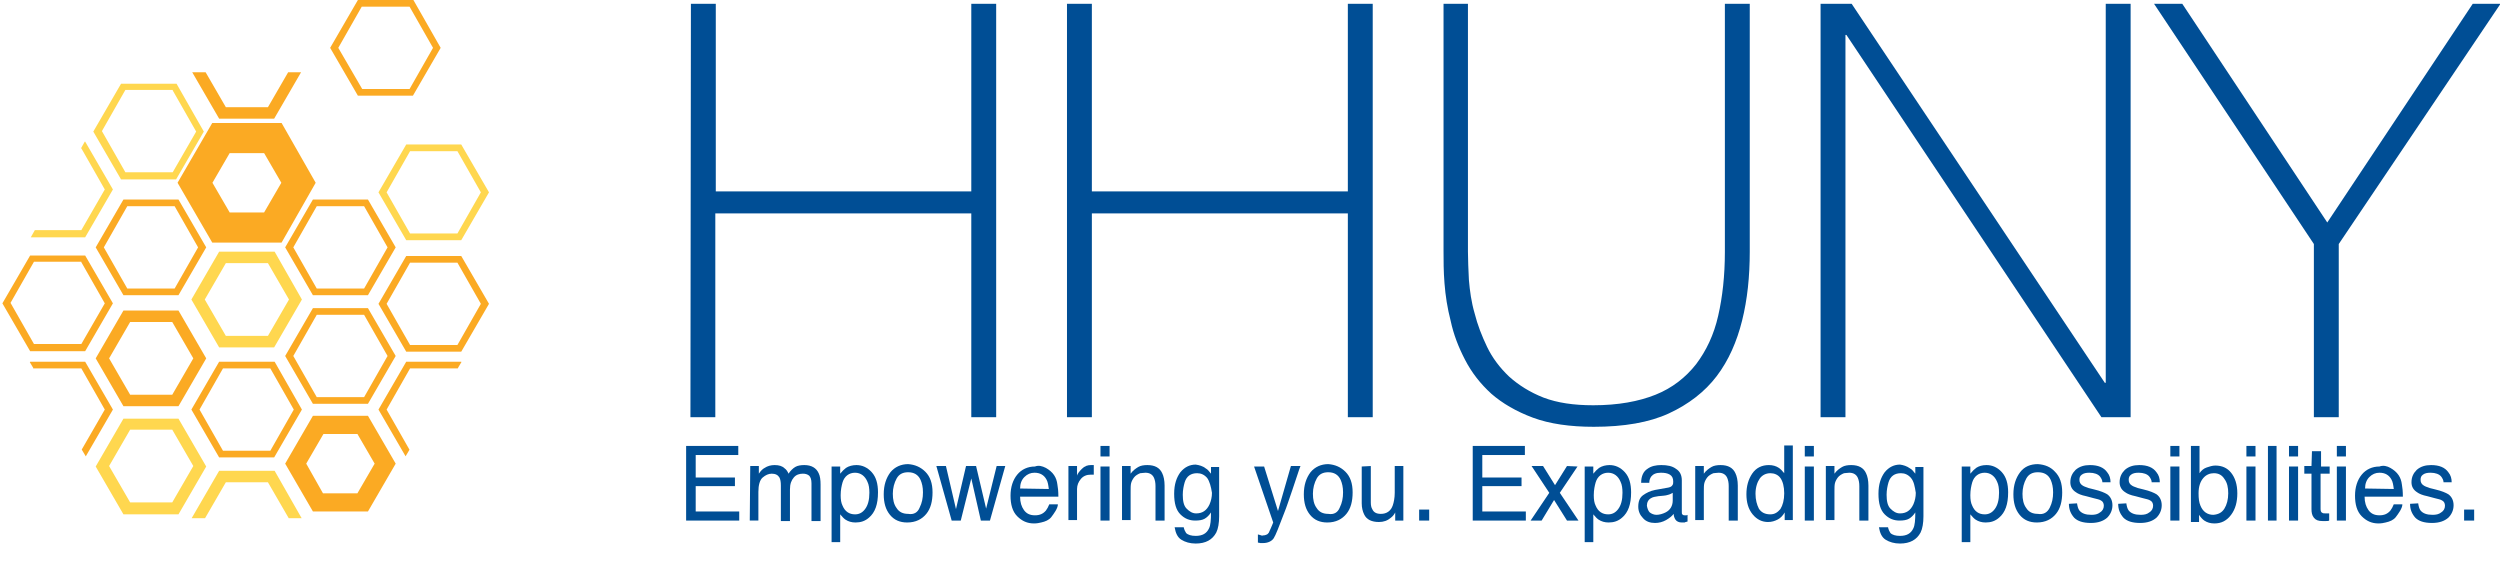 <?xml version="1.0" encoding="UTF-8"?><svg id="Lines_to_inside_drawing" xmlns="http://www.w3.org/2000/svg" xmlns:xlink="http://www.w3.org/1999/xlink" viewBox="0 0 522.5 118.4"><defs><style>.cls-1{clip-path:url(#clippath);}.cls-2,.cls-3{fill:none;}.cls-2,.cls-4,.cls-5,.cls-6{stroke-width:0px;}.cls-3{stroke:#fbaa23;stroke-miterlimit:10;stroke-width:5px;}.cls-4{fill:#fbaa23;}.cls-5{fill:#ffd74f;}.cls-6{fill:#004e95;}</style><clipPath id="clippath"><polygon class="cls-2" points="25.9 15.1 76.4 15.1 103.3 32.7 103.3 64.1 77.1 108.3 37.9 108.3 25.9 108.8 0 65.2 0 61 25.9 15.1"/></clipPath></defs><path class="cls-6" d="m143.4,93.2h10.9v1.9h-8.9v4.7h8.2v1.8h-8.2v5.3h9.1v1.9h-11.1v-15.6h0Z"/><path class="cls-6" d="m156.8,97.4h1.8v1.6c.4-.6.8-1,1.2-1.2.6-.4,1.3-.6,2.1-.6.9,0,1.6.2,2.1.7.3.2.6.6.8,1.1.4-.6.9-1.1,1.4-1.4s1.2-.4,1.9-.4c1.5,0,2.5.6,3,1.7.3.6.4,1.4.4,2.4v7.6h-1.9v-7.9c0-.8-.2-1.3-.5-1.6-.4-.3-.8-.4-1.3-.4-.7,0-1.4.2-1.9.8s-.8,1.3-.8,2.5v6.6h-1.9v-7.4c0-.8-.1-1.3-.3-1.7-.3-.5-.8-.8-1.6-.8-.7,0-1.3.3-1.9.8s-.9,1.6-.9,3v6h-1.8l.1-11.4h0Z"/><path class="cls-6" d="m173.8,97.5h1.8v1.5c.4-.5.8-.9,1.2-1.2.6-.4,1.4-.6,2.2-.6,1.2,0,2.3.5,3.2,1.5s1.3,2.4,1.3,4.2c0,2.5-.6,4.2-1.9,5.3-.8.7-1.7,1-2.8,1-.8,0-1.5-.2-2.1-.6-.3-.2-.7-.6-1.1-1.1v5.8h-1.8v-15.8h0Zm7,8.9c.6-.8.9-1.9.9-3.4,0-.9-.1-1.7-.4-2.3-.5-1.2-1.4-1.9-2.6-1.9s-2.2.7-2.6,2c-.2.7-.4,1.6-.4,2.7,0,.9.1,1.6.4,2.2.5,1.2,1.4,1.8,2.6,1.8.8,0,1.5-.3,2.1-1.1h0Z"/><path class="cls-6" d="m193.4,98.6c1,1,1.5,2.4,1.5,4.3s-.4,3.4-1.3,4.5-2.2,1.8-4,1.8c-1.5,0-2.7-.5-3.6-1.6s-1.3-2.5-1.3-4.3c0-1.9.5-3.4,1.4-4.6.9-1.1,2.2-1.7,3.7-1.7,1.4.1,2.6.6,3.6,1.6h0Zm-1.2,7.5c.5-1,.7-2,.7-3.2,0-1.1-.2-1.9-.5-2.6-.5-1.1-1.4-1.6-2.6-1.6-1.1,0-1.9.4-2.4,1.3s-.8,2-.8,3.2.2,2.2.8,3c.5.8,1.3,1.2,2.4,1.2,1.2.2,2-.3,2.4-1.3h0Z"/><path class="cls-6" d="m197.7,97.4l2.1,9,2.1-9h2.1l2.1,8.9,2.2-8.9h1.8l-3.2,11.4h-1.9l-2-8.8-2.2,8.8h-1.9l-3.2-11.4h2Z"/><path class="cls-6" d="m218.6,97.8c.7.4,1.3.9,1.7,1.5s.6,1.2.7,2c.1.5.2,1.4.2,2.5h-8c0,1.2.3,2.1.8,2.8.5.7,1.2,1.1,2.3,1.1,1,0,1.7-.3,2.3-1,.3-.4.5-.8.7-1.3h1.8c0,.4-.2.9-.5,1.4s-.6.9-.9,1.3c-.5.6-1.2.9-2.1,1.1-.4.1-.9.2-1.5.2-1.4,0-2.5-.5-3.5-1.5s-1.4-2.5-1.4-4.3.5-3.3,1.4-4.4,2.2-1.7,3.7-1.7c.8-.3,1.5-.1,2.3.3h0Zm.6,4.4c-.1-.8-.2-1.5-.5-2-.5-.9-1.3-1.4-2.5-1.4-.8,0-1.5.3-2.1.9s-.9,1.4-.9,2.4l6,.1h0Z"/><path class="cls-6" d="m223.3,97.4h1.8v2c.1-.4.5-.9,1-1.4.6-.6,1.2-.8,1.9-.8h.6v2h-.6c-.9,0-1.6.3-2.1.9s-.8,1.3-.8,2.1v6.5h-1.8v-11.3h0Z"/><path class="cls-6" d="m230,93.2h1.9v2.2h-1.9v-2.2Zm0,4.3h1.9v11.3h-1.9v-11.3Z"/><path class="cls-6" d="m234.5,97.4h1.8v1.6c.5-.7,1.1-1.1,1.6-1.4s1.2-.4,1.9-.4c1.6,0,2.6.6,3.1,1.7.3.6.5,1.5.5,2.6v7.3h-1.9v-7.2c0-.7-.1-1.2-.3-1.7-.3-.7-.9-1.1-1.8-1.1-.4,0-.8.1-1.1.1-.5.2-1,.5-1.3.9s-.5.8-.6,1.2c-.1.4-.1,1-.1,1.7v6h-1.8v-11.3h0Z"/><path class="cls-6" d="m252,97.9c.4.2.7.6,1.1,1.1v-1.4h1.7v10.3c0,1.4-.2,2.6-.6,3.4-.8,1.5-2.2,2.3-4.3,2.3-1.2,0-2.2-.3-3-.8s-1.2-1.4-1.4-2.6h1.9c.1.5.3.9.5,1.2.4.4,1.1.6,2,.6,1.4,0,2.3-.5,2.8-1.6.3-.6.4-1.7.4-3.3-.4.6-.8,1-1.3,1.3s-1.2.4-2,.4c-1.2,0-2.2-.4-3.1-1.3-.9-.9-1.3-2.3-1.3-4.3s.5-3.4,1.3-4.5c.9-1.1,2-1.6,3.2-1.6.7.1,1.5.3,2.1.8h0Zm.3,2c-.6-.7-1.3-1-2.1-1-1.3,0-2.2.6-2.6,1.9-.2.7-.4,1.6-.4,2.6,0,1.3.2,2.3.8,2.9s1.2,1,2,1c1.3,0,2.2-.6,2.8-1.9.3-.7.5-1.5.5-2.4-.2-1.3-.5-2.4-1-3.1h0Z"/><path class="cls-6" d="m269.8,97.4h2c-.3.7-.8,2.4-1.7,5-.7,2-1.2,3.6-1.7,4.8-1.1,2.9-1.8,4.7-2.2,5.3s-1.2,1-2.2,1h-.6c-.1,0-.3-.1-.5-.1v-1.7c.3.1.5.1.7.2s.3,0,.4,0c.3,0,.6-.1.8-.2.2-.1.3-.3.4-.4,0-.1.2-.4.4-.9.2-.5.4-.9.5-1.2l-4-11.7h2.1l2.9,9.3,2.7-9.4h0Z"/><path class="cls-6" d="m281.2,98.6c1,1,1.5,2.4,1.5,4.3s-.4,3.4-1.3,4.5-2.2,1.8-4,1.8c-1.5,0-2.7-.5-3.6-1.6s-1.3-2.5-1.3-4.3c0-1.9.5-3.4,1.4-4.6.9-1.1,2.2-1.7,3.7-1.7,1.4.1,2.6.6,3.6,1.6h0Zm-1.2,7.5c.5-1,.7-2,.7-3.2,0-1.1-.2-1.9-.5-2.6-.5-1.1-1.4-1.6-2.6-1.6-1.1,0-1.9.4-2.4,1.3s-.8,2-.8,3.2.2,2.2.8,3c.5.8,1.3,1.2,2.4,1.2,1.2.2,2-.3,2.4-1.3h0Z"/><path class="cls-6" d="m286.5,97.4v7.6c0,.6.1,1.1.3,1.4.3.7.9,1,1.8,1,1.2,0,2.1-.6,2.5-1.8.2-.6.4-1.5.4-2.6v-5.6h1.8v11.4h-1.7v-1.7c-.2.4-.5.8-.9,1.1-.7.6-1.5.9-2.5.9-1.5,0-2.6-.5-3.1-1.6-.3-.6-.5-1.4-.5-2.3v-7.7l1.9-.1h0Z"/><path class="cls-6" d="m296.6,106.5h2.1v2.3h-2.1v-2.3Z"/><path class="cls-6" d="m307.8,93.2h10.9v1.9h-8.9v4.7h8.2v1.8h-8.2v5.3h9.1v1.9h-11.1v-15.6h0Z"/><path class="cls-6" d="m320.1,97.4h2.4l2.5,4,2.5-4,2.2.1-3.7,5.5,3.9,5.8h-2.4l-2.7-4.3-2.6,4.3h-2.3l3.9-5.8-3.7-5.6h0Z"/><path class="cls-6" d="m331.2,97.5h1.8v1.5c.4-.5.8-.9,1.2-1.2.6-.4,1.4-.6,2.2-.6,1.2,0,2.3.5,3.2,1.5.9,1,1.3,2.4,1.3,4.2,0,2.5-.6,4.2-1.9,5.3-.8.7-1.7,1-2.8,1-.8,0-1.5-.2-2.1-.6-.3-.2-.7-.6-1.1-1.1v5.8h-1.8v-15.8h0Zm7,8.9c.6-.8.9-1.9.9-3.4,0-.9-.1-1.7-.4-2.3-.5-1.2-1.4-1.9-2.6-1.9s-2.2.7-2.6,2c-.2.7-.4,1.6-.4,2.7,0,.9.1,1.6.4,2.2.5,1.2,1.4,1.8,2.6,1.8.8,0,1.5-.3,2.1-1.1h0Z"/><path class="cls-6" d="m348.7,101.9c.4-.1.7-.2.9-.6.1-.2.1-.4.1-.7,0-.6-.2-1.1-.7-1.4s-1.1-.4-1.9-.4c-1,0-1.6.3-2,.8-.2.3-.4.7-.4,1.3h-1.7c0-1.4.5-2.4,1.3-2.9.8-.6,1.8-.8,2.9-.8,1.3,0,2.3.2,3.1.8.8.5,1.2,1.3,1.2,2.4v6.6c0,.2,0,.4.1.5s.2.2.5.2h.3c.1,0,.2,0,.3-.1v1.4c-.3.1-.5.1-.6.2h-.6c-.6,0-1.1-.2-1.4-.7-.1-.2-.3-.6-.3-1.1-.4.5-.9.9-1.6,1.3s-1.5.6-2.3.6c-1,0-1.9-.3-2.5-1-.6-.6-1-1.4-1-2.4,0-1.1.3-1.9,1-2.4s1.5-.9,2.5-1.1l2.8-.5h0Zm-3.9,5.2c.4.3.9.5,1.4.5.6,0,1.3-.2,1.9-.5,1-.5,1.5-1.4,1.5-2.5v-1.6c-.2.1-.5.3-.9.4s-.7.2-1,.2l-1.1.1c-.7.1-1.2.2-1.5.4-.6.3-.9.9-.9,1.6.1.6.3,1.1.6,1.4h0Z"/><path class="cls-6" d="m354.3,97.4h1.8v1.6c.5-.7,1.1-1.1,1.6-1.4s1.2-.4,1.9-.4c1.6,0,2.6.6,3.1,1.7.3.6.5,1.5.5,2.6v7.3h-1.9v-7.2c0-.7-.1-1.2-.3-1.7-.3-.7-.9-1.1-1.8-1.1-.4,0-.8.1-1.1.1-.5.2-1,.5-1.3.9s-.5.8-.6,1.2c-.1.4-.1,1-.1,1.7v6h-1.8v-11.3h0Z"/><path class="cls-6" d="m371.8,97.8c.3.2.7.6,1.1,1.1v-5.8h1.8v15.6h-1.7v-1.6c-.4.7-.9,1.2-1.5,1.5s-1.2.5-2,.5c-1.2,0-2.3-.5-3.2-1.6s-1.3-2.5-1.3-4.2.4-3.1,1.2-4.3c.8-1.2,2-1.8,3.5-1.8.8,0,1.5.2,2.1.6h0Zm-4.2,8.5c.5.8,1.3,1.2,2.4,1.2.9,0,1.5-.4,2.1-1.1.5-.8.8-1.9.8-3.3s-.3-2.5-.8-3.2-1.3-1-2.1-1c-.9,0-1.7.4-2.2,1.1s-.9,1.8-.9,3.2c0,1.3.3,2.3.7,3.1h0Z"/><path class="cls-6" d="m377.2,93.2h1.9v2.2h-1.9v-2.2Zm0,4.3h1.9v11.3h-1.9v-11.3Z"/><path class="cls-6" d="m381.6,97.4h1.8v1.6c.5-.7,1.1-1.1,1.6-1.4s1.2-.4,1.9-.4c1.6,0,2.6.6,3.1,1.7.3.6.5,1.5.5,2.6v7.3h-1.9v-7.2c0-.7-.1-1.2-.3-1.7-.3-.7-.9-1.1-1.8-1.1-.4,0-.8.1-1.1.1-.5.2-1,.5-1.3.9s-.5.8-.6,1.2c-.1.4-.1,1-.1,1.7v6h-1.8v-11.3h0Z"/><path class="cls-6" d="m399.2,97.9c.4.2.7.6,1.1,1.1v-1.4h1.7v10.3c0,1.4-.2,2.6-.6,3.4-.8,1.5-2.2,2.3-4.3,2.3-1.2,0-2.2-.3-3-.8s-1.2-1.4-1.4-2.6h1.9c.1.5.3.9.5,1.2.4.4,1.1.6,2,.6,1.4,0,2.3-.5,2.8-1.6.3-.6.4-1.7.4-3.3-.4.6-.8,1-1.3,1.3s-1.2.4-2,.4c-1.2,0-2.2-.4-3.1-1.3s-1.3-2.3-1.3-4.3.5-3.4,1.3-4.5c.9-1.1,2-1.6,3.2-1.6.7.1,1.4.3,2.1.8h0Zm.2,2c-.6-.7-1.3-1-2.1-1-1.3,0-2.2.6-2.6,1.9-.2.7-.4,1.6-.4,2.6,0,1.3.2,2.3.8,2.9s1.2,1,2,1c1.3,0,2.2-.6,2.8-1.9.3-.7.5-1.5.5-2.4-.2-1.3-.4-2.4-1-3.1h0Z"/><path class="cls-6" d="m410,97.5h1.8v1.5c.4-.5.8-.9,1.2-1.2.6-.4,1.3-.6,2.2-.6,1.2,0,2.3.5,3.2,1.5.9,1,1.3,2.4,1.3,4.2,0,2.5-.6,4.2-1.9,5.3-.8.7-1.7,1-2.8,1-.8,0-1.5-.2-2.1-.6-.3-.2-.7-.6-1.1-1.1v5.8h-1.8v-15.8h0Zm6.9,8.9c.6-.8.9-1.9.9-3.4,0-.9-.1-1.7-.4-2.3-.5-1.2-1.4-1.9-2.6-1.9s-2.2.7-2.6,2c-.2.7-.4,1.6-.4,2.7,0,.9.1,1.6.4,2.2.5,1.2,1.4,1.8,2.6,1.8.8,0,1.5-.3,2.1-1.1Z"/><path class="cls-6" d="m429.5,98.6c1,1,1.5,2.4,1.5,4.3s-.4,3.4-1.3,4.5-2.2,1.8-4,1.8c-1.5,0-2.7-.5-3.6-1.6s-1.3-2.5-1.3-4.3c0-1.9.5-3.4,1.4-4.6s2.2-1.7,3.7-1.7c1.5.1,2.7.6,3.6,1.6h0Zm-1.1,7.5c.5-1,.7-2,.7-3.2,0-1.1-.2-1.9-.5-2.6-.5-1.1-1.4-1.6-2.7-1.6-1.1,0-1.9.4-2.4,1.3s-.8,2-.8,3.2.2,2.2.8,3c.5.8,1.3,1.2,2.4,1.2,1.2.2,2-.3,2.5-1.3h0Z"/><path class="cls-6" d="m434.1,105.2c.1.6.2,1.1.5,1.5.5.6,1.3.9,2.5.9.7,0,1.3-.1,1.8-.5.5-.3.8-.8.8-1.4,0-.5-.2-.9-.6-1.1-.3-.2-.8-.3-1.6-.5l-1.5-.4c-1-.2-1.7-.5-2.1-.8-.8-.5-1.2-1.2-1.2-2.1,0-1.1.4-1.9,1.1-2.6.8-.7,1.8-1,3-1,1.7,0,2.9.5,3.6,1.5.5.6.7,1.3.7,2.1h-1.7c0-.4-.2-.8-.5-1.2-.4-.5-1.2-.8-2.2-.8-.7,0-1.2.1-1.6.4s-.5.6-.5,1.1.2.9.7,1.2c.3.2.7.3,1.2.5l1.2.3c1.3.3,2.2.7,2.7,1,.7.5,1.1,1.3,1.1,2.3s-.4,1.9-1.1,2.6c-.8.7-1.9,1.1-3.4,1.1-1.7,0-2.8-.4-3.5-1.1-.7-.8-1.1-1.7-1.1-2.9l1.7-.1h0Z"/><path class="cls-6" d="m444.4,105.2c.1.6.2,1.1.5,1.5.5.6,1.3.9,2.5.9.7,0,1.3-.1,1.8-.5.5-.3.8-.8.8-1.4,0-.5-.2-.9-.6-1.1-.3-.2-.8-.3-1.6-.5l-1.5-.4c-1-.2-1.7-.5-2.1-.8-.8-.5-1.2-1.2-1.2-2.1,0-1.1.4-1.9,1.1-2.6.8-.7,1.8-1,3-1,1.7,0,2.9.5,3.6,1.5.5.6.7,1.3.7,2.1h-1.7c0-.4-.2-.8-.5-1.2-.4-.5-1.2-.8-2.2-.8-.7,0-1.2.1-1.6.4s-.5.6-.5,1.1.2.9.7,1.2c.3.2.7.3,1.2.5l1.2.3c1.3.3,2.2.7,2.7,1,.7.5,1.1,1.3,1.1,2.3s-.4,1.9-1.1,2.6c-.8.7-1.9,1.1-3.4,1.1-1.7,0-2.8-.4-3.5-1.1-.7-.8-1.1-1.7-1.1-2.9l1.7-.1h0Z"/><path class="cls-6" d="m453.6,93.2h1.9v2.2h-1.9v-2.2Zm0,4.3h1.9v11.3h-1.9v-11.3Z"/><path class="cls-6" d="m457.9,93.2h1.8v5.7c.4-.6.9-1,1.5-1.2s1.2-.4,1.8-.4c1.4,0,2.5.5,3.3,1.5s1.3,2.4,1.3,4.3c0,1.8-.4,3.3-1.3,4.5s-2,1.8-3.5,1.8c-.8,0-1.5-.2-2.1-.6-.3-.2-.7-.6-1.1-1.2v1.5h-1.7v-15.9h0Zm7,13.1c.5-.8.8-1.9.8-3.2,0-1.2-.2-2.2-.8-3-.5-.8-1.2-1.2-2.2-1.2-.8,0-1.6.3-2.2,1s-1,1.7-1,3.2c0,1.1.1,1.9.4,2.6.5,1.2,1.4,1.9,2.7,1.9,1.1-.1,1.8-.5,2.3-1.3h0Z"/><path class="cls-6" d="m469.5,93.2h1.9v2.2h-1.9v-2.2Zm0,4.3h1.9v11.3h-1.9v-11.3Z"/><path class="cls-6" d="m474,93.2h1.8v15.6h-1.8v-15.6Z"/><path class="cls-6" d="m478.4,93.2h1.9v2.2h-1.9v-2.2Zm0,4.3h1.9v11.3h-1.9v-11.3Z"/><path class="cls-6" d="m483.2,94.3h1.9v3.2h1.8v1.5h-1.9v7.4c0,.4.1.7.4.8.1.1.4.1.7.1h.7v1.5c-.2.1-.4.1-.7.1h-.7c-.9,0-1.4-.2-1.8-.7s-.5-1.1-.5-1.8v-7.4h-1.5v-1.6h1.5l.1-3.1h0Z"/><path class="cls-6" d="m488.4,93.2h1.9v2.2h-1.9v-2.2Zm0,4.3h1.9v11.3h-1.9v-11.3Z"/><path class="cls-6" d="m499.6,97.8c.7.4,1.3.9,1.7,1.5.4.6.6,1.2.7,2,.1.5.2,1.4.2,2.5h-8c0,1.2.3,2.1.8,2.8.5.7,1.2,1.1,2.3,1.1,1,0,1.7-.3,2.3-1,.3-.4.5-.8.7-1.3h1.8c0,.4-.2.9-.5,1.4s-.6.9-.9,1.3c-.5.6-1.2.9-2.1,1.1-.4.1-.9.2-1.5.2-1.4,0-2.5-.5-3.5-1.5s-1.4-2.5-1.4-4.3.5-3.3,1.4-4.4,2.2-1.7,3.7-1.7c.8-.3,1.6-.1,2.3.3h0Zm.7,4.4c-.1-.8-.2-1.5-.5-2-.5-.9-1.3-1.4-2.5-1.4-.8,0-1.5.3-2.1.9s-.9,1.4-.9,2.4l6,.1h0Z"/><path class="cls-6" d="m505.4,105.2c.1.6.2,1.1.5,1.5.5.6,1.3.9,2.5.9.7,0,1.3-.1,1.8-.5.5-.3.8-.8.8-1.4,0-.5-.2-.9-.6-1.1-.3-.2-.8-.3-1.6-.5l-1.5-.4c-1-.2-1.7-.5-2.1-.8-.8-.5-1.2-1.2-1.2-2.1,0-1.1.4-1.9,1.1-2.6.8-.7,1.8-1,3-1,1.7,0,2.9.5,3.6,1.5.5.6.7,1.3.7,2.1h-1.7c0-.4-.2-.8-.5-1.2-.4-.5-1.2-.8-2.2-.8-.7,0-1.2.1-1.6.4s-.5.6-.5,1.1.2.9.7,1.2c.3.2.7.3,1.2.5l1.2.3c1.3.3,2.2.7,2.7,1,.7.5,1.1,1.3,1.1,2.3s-.4,1.9-1.1,2.6c-.8.7-1.9,1.1-3.4,1.1-1.7,0-2.8-.4-3.5-1.1-.7-.8-1.1-1.7-1.1-2.9l1.7-.1h0Z"/><path class="cls-6" d="m515,106.5h2.1v2.3h-2.1v-2.3Z"/><path class="cls-6" d="m144.4.8h5.2v39.2h53.4V.8h5.2v86.4h-5.2v-42.6h-53.5v42.6h-5.2l.1-86.4h0Z"/><path class="cls-6" d="m223,.8h5.2v39.2h53.5V.8h5.2v86.4h-5.2v-42.6h-53.5v42.6h-5.2V.8Z"/><path class="cls-6" d="m306.8.8v51.8c0,1.7.1,3.7.2,5.9.2,2.3.5,4.6,1.2,7,.6,2.4,1.5,4.7,2.6,7s2.7,4.4,4.6,6.2c2,1.8,4.4,3.3,7.2,4.4,2.9,1.1,6.3,1.6,10.4,1.6,5.2,0,9.5-.8,13-2.2s6.3-3.6,8.5-6.4c2.1-2.8,3.7-6.1,4.6-10.1.9-3.9,1.4-8.4,1.4-13.3V.8h5.2v51.8c0,5.2-.5,10-1.6,14.4s-2.8,8.3-5.3,11.6-5.9,5.9-10,7.8-9.4,2.8-15.7,2.8c-4.9,0-9.2-.6-12.7-1.9s-6.4-3-8.7-5c-2.3-2.1-4.1-4.4-5.5-7.1s-2.4-5.3-3-8.1c-.7-2.7-1.1-5.3-1.3-7.9-.2-2.5-.2-4.8-.2-6.7V.8h5.1Z"/><path class="cls-6" d="m380.5.8h6.5l52.9,79.2h.2V.8h5.2v86.4h-6.1L385.9,7.3h-.2v79.9h-5.2V.8h0Z"/><path class="cls-6" d="m516.8.8h5.8l-33.8,50.2v36.2h-5.2v-36.2L450.2.8h5.9l30.3,45.7L516.8.8h0Z"/><path class="cls-4" d="m85.6,1.4l4.9,8.6-4.9,8.6h-9.9l-5-8.6,4.9-8.6h10m.8-1.4h-11.6l-5.8,10,5.8,10h11.5l5.8-10-5.7-10h0Z"/><g class="cls-1"><path class="cls-4" d="m17,54.8l4.9,8.6-4.9,8.5H7.1l-4.9-8.6,4.9-8.6h9.9m.8-1.3H6.3L.5,63.4l5.8,10h11.5l5.8-10-5.8-10h0Z"/><path class="cls-5" d="m17,31l4.9,8.6-4.9,8.5H7.1l-4.9-8.6,4.9-8.5h9.9m.8-1.4H6.3L.5,39.6l5.8,10h11.5l5.8-10-5.8-10h0Z"/><path class="cls-4" d="m17,77l4.9,8.6-4.9,8.5H7.1l-4.9-8.6,4.9-8.5h9.9m.8-1.4H6.3l-5.8,10,5.8,10h11.5l5.8-10-5.8-10h0Z"/><path class="cls-4" d="m95.6,54.9l4.9,8.6-4.9,8.6h-9.9l-4.9-8.6,4.9-8.6h9.9m.8-1.4h-11.5l-5.8,10,5.8,10h11.5l5.8-10-5.8-10h0Z"/><path class="cls-4" d="m95.6,77l4.9,8.6-4.9,8.6h-9.9l-4.9-8.6,4.9-8.6h9.9m.8-1.4h-11.5l-5.8,10,5.8,10h11.5l5.8-10-5.8-10h0Z"/><path class="cls-5" d="m95.6,31.6l4.9,8.6-4.9,8.6h-9.9l-4.9-8.6,4.9-8.6h9.9m.8-1.4h-11.5l-5.8,10,5.8,10h11.5l5.8-10-5.8-10h0Z"/><path class="cls-5" d="m36.1,18.9l4.9,8.6-4.9,8.5h-9.9l-4.9-8.6,4.9-8.6h9.9m.8-1.3h-11.6l-5.8,10,5.8,10h11.5l5.8-10-5.7-10h0Z"/><path class="cls-4" d="m36.5,43.1l4.9,8.6-4.9,8.6h-9.9l-4.9-8.6,4.9-8.6h9.9m.8-1.4h-11.5l-5.8,10,5.8,10h11.5l5.8-10-5.8-10h0Z"/><path class="cls-4" d="m36,67.3l4.4,7.6-4.4,7.6h-8.8l-4.4-7.6,4.4-7.6h8.8m1.3-2.4h-11.5l-5.8,10,5.8,10h11.5l5.8-10-5.8-10h0Z"/><path class="cls-5" d="m36,89.8l4.4,7.6-4.4,7.6h-8.8l-4.4-7.6,4.4-7.6h8.8m1.3-2.3h-11.5l-5.8,10,5.8,10h11.5l5.8-10-5.8-10h0Z"/><path class="cls-4" d="m56.5,77l4.9,8.6-4.9,8.6h-9.9l-4.9-8.6,4.9-8.6h9.9m.9-1.4h-11.6l-5.8,10,5.8,10h11.5l5.8-10-5.7-10h0Z"/><polygon class="cls-3" points="45.8 48.2 40 38.2 45.8 28.2 57.4 28.2 63.1 38.2 57.4 48.2 45.8 48.2"/><path class="cls-4" d="m56,7.2l4.4,7.6-4.4,7.6h-8.8l-4.4-7.6,4.4-7.6h8.8m1.4-2.4h-11.6l-5.8,10,5.8,10h11.5l5.8-10-5.7-10h0Z"/><path class="cls-5" d="m56,100.8l4.4,7.6-4.4,7.6h-8.8l-4.4-7.6,4.4-7.6h8.8m1.4-2.4h-11.6l-5.8,10,5.8,10h11.5l5.8-10-5.7-10h0Z"/><path class="cls-5" d="m56,55l4.4,7.6-4.4,7.6h-8.8l-4.4-7.6,4.4-7.6h8.8m1.4-2.4h-11.6l-5.8,10,5.8,10h11.5l5.8-10-5.7-10h0Z"/><path class="cls-4" d="m55.2,32l3.6,6.2-3.6,6.2h-7.2l-3.6-6.2,3.6-6.2h7.2m2.2-3.8h-11.6l-5.8,10,5.8,10h11.5l5.8-10-5.7-10h0Z"/><path class="cls-4" d="m76.1,65.8l4.9,8.6-4.9,8.6h-9.9l-4.9-8.6,4.9-8.6h9.9m.8-1.4h-11.5l-5.8,10,5.8,10h11.5l5.8-10-5.8-10h0Z"/><path class="cls-4" d="m76.1,43.1l4.9,8.6-4.9,8.6h-9.9l-4.9-8.6,4.9-8.6h9.9m.8-1.4h-11.5l-5.8,10,5.8,10h11.5l5.8-10-5.8-10h0Z"/><path class="cls-4" d="m74.7,90.7l3.6,6.2-3.6,6.2h-7.2l-3.5-6.2,3.6-6.2h7.1m2.2-3.8h-11.5l-5.8,10,5.8,10h11.5l5.8-10-5.8-10h0Z"/></g></svg>